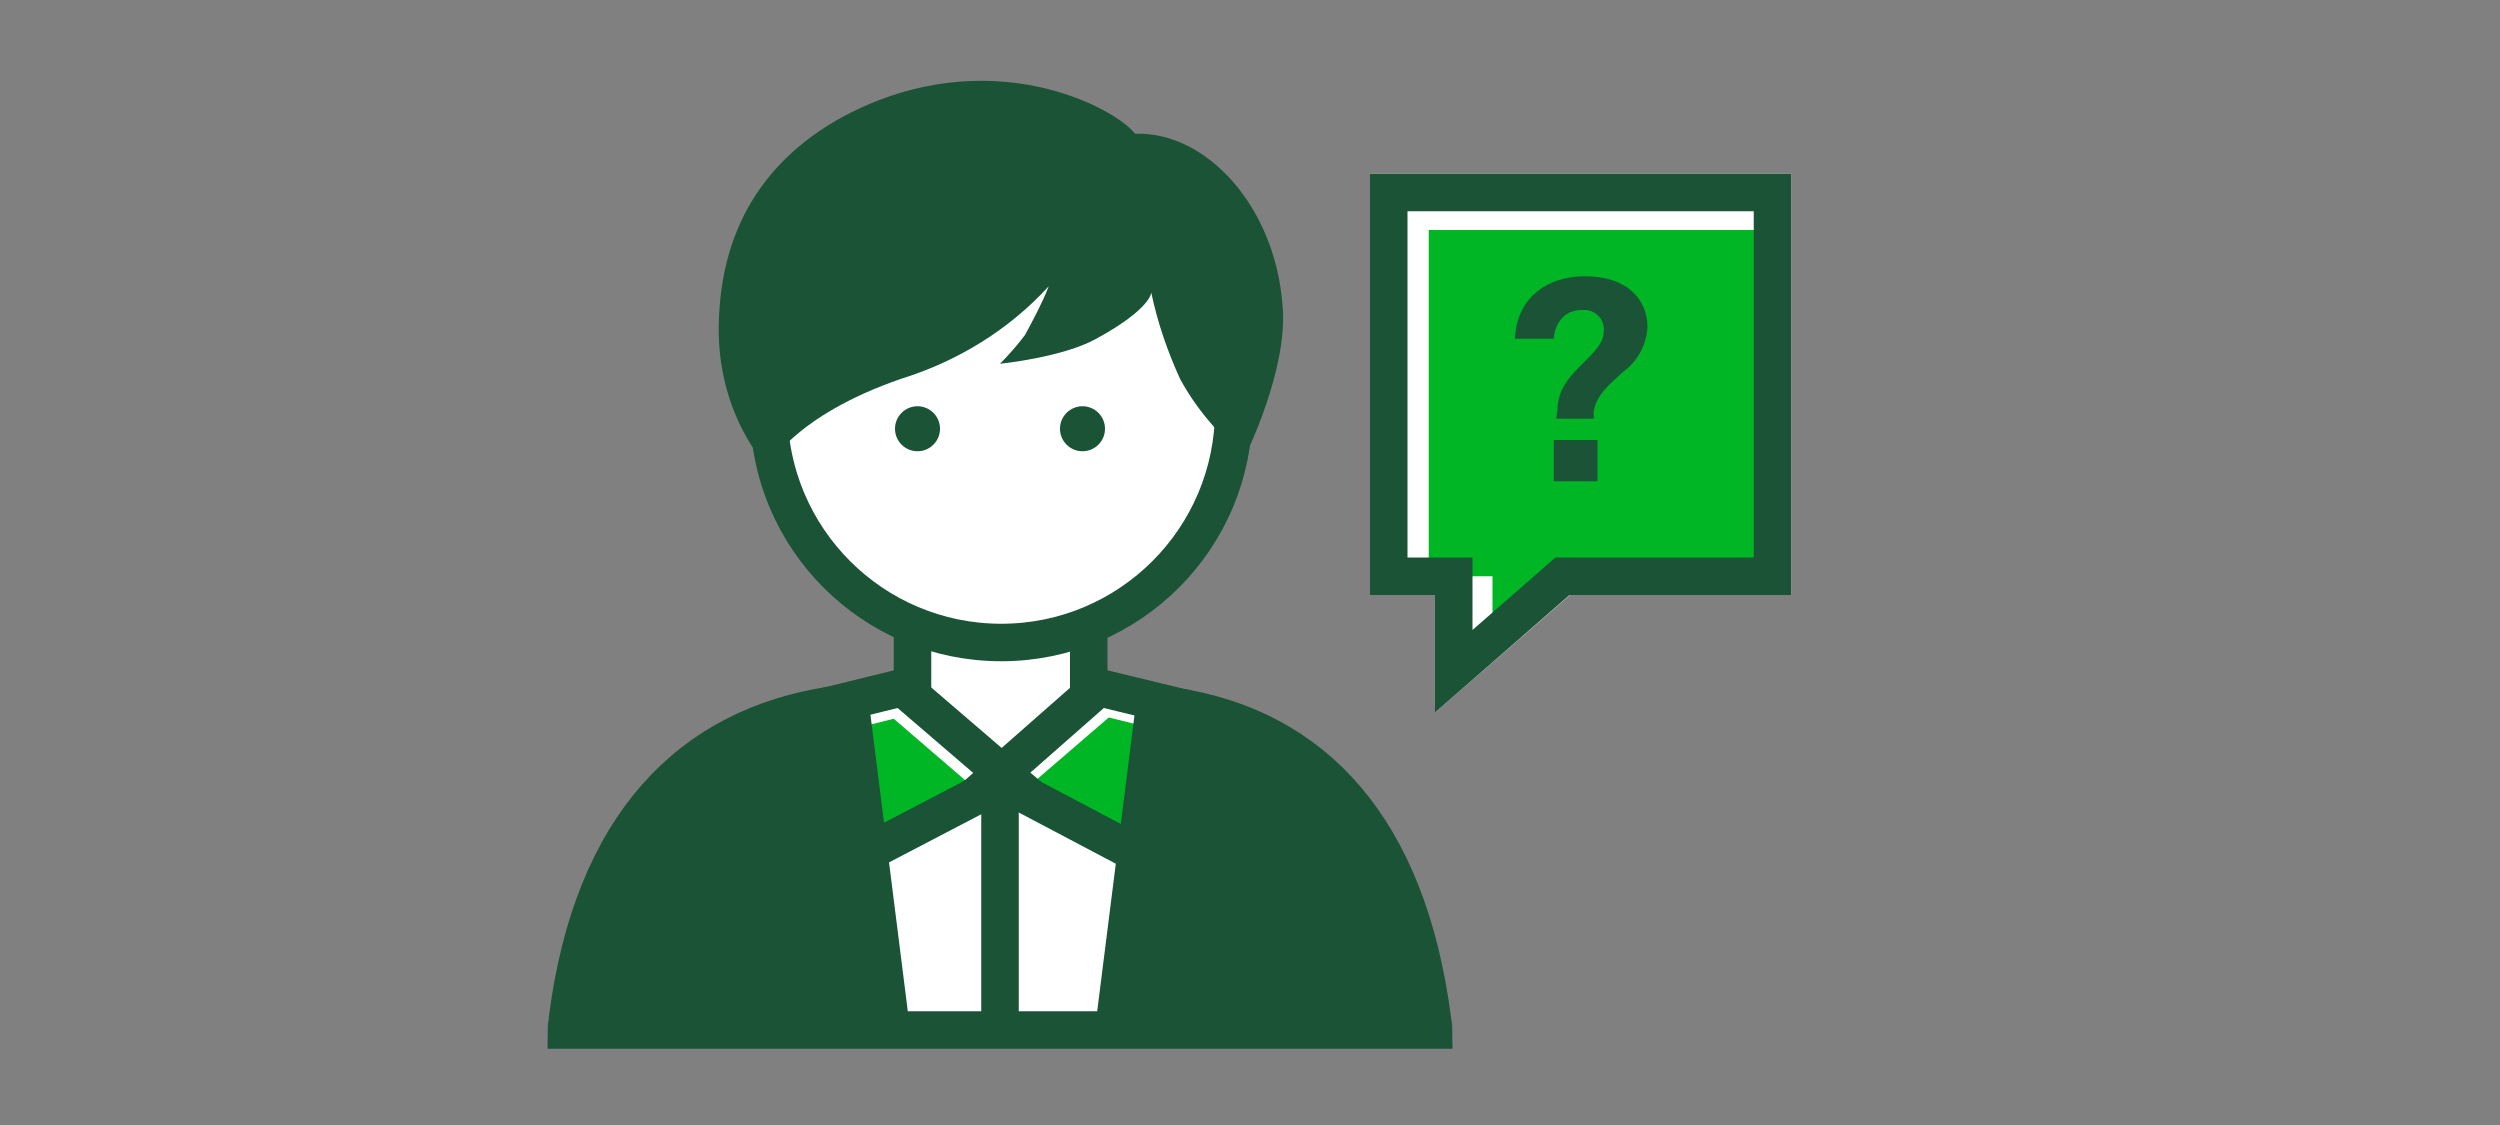 <?xml version="1.0" encoding="utf-8"?>
<!-- Generator: Adobe Illustrator 26.4.0, SVG Export Plug-In . SVG Version: 6.00 Build 0)  -->
<svg version="1.1" id="Layer_1" xmlns="http://www.w3.org/2000/svg" xmlns:xlink="http://www.w3.org/1999/xlink" x="0px" y="0px"
	 viewBox="0 0 200 90" style="enable-background:new 0 0 200 90;" xml:space="preserve">
<rect x="0" y="0" width="200" height="90" fill="#808080" stroke="none"/>
<style type="text/css">
	.st0{fill:#FFFFFF;}
	.st1{fill:none;stroke:#1A5336;stroke-width:3;stroke-miterlimit:10;}
	.st2{fill:#00B624;}
	.st3{fill:#1A5336;}
	.st4{fill:none;stroke:#1A5336;stroke-width:3;stroke-linecap:square;stroke-miterlimit:10;}
</style>
<g id="FLT_ART_WORKS">
	<path class="st0" d="M99.7,82.2H61.2V60.1c0,0,3-6,18.7-6s19.8,6,19.8,6L99.7,82.2z"/>
	<polygon class="st0" points="87.1,55.5 87.1,46.4 73,46.4 73,54.3 80.2,60.4 	"/>
	<polyline class="st1" points="73,56.1 73,46.4 87.1,46.4 87.1,55.4 	"/>
	<circle class="st0" cx="80.1" cy="32.8" r="18.6"/>
	<polygon class="st2" points="80.8,64.2 97.7,72.9 94.8,58.9 88.7,57.4 	"/>
	<polygon class="st2" points="79.4,64.3 62.5,73.1 65.5,59 71.5,57.5 	"/>
	<circle class="st1" cx="80.1" cy="32.8" r="18.6"/>
	<circle class="st3" cx="73.4" cy="34.3" r="1.8"/>
	<circle class="st3" cx="86.6" cy="34.3" r="1.8"/>
	<path class="st4" d="M66.6,56.4C55.2,58.1,47.4,66,45.4,81.5c0,0.3-0.1,0.6-0.1,0.9h69.4c0-0.3-0.1-0.6-0.1-0.8
		c-2-15.4-9.5-23.4-20.7-25.1"/>
	<path class="st3" d="M90.8,10.7c-1.5-2-11.6-7.6-23.3-1.4c-7,3.8-10.1,9.9-10,17.5c0.1,3.9,1.4,7.6,3.9,10.6c0,0,2-4.1,10.7-7.1
		c4.5-1.4,8.6-3.9,11.8-7.4c-0.5,1.3-1.2,2.6-1.9,3.9c-0.6,0.8-1.3,1.6-2,2.3c0,0,5-0.5,7.7-2c4.4-2.4,4.4-3.7,4.4-3.7
		c0.5,2.4,1.3,4.7,2.3,6.9c1.3,2.4,3.1,4.5,5.2,6.2c0,0,3.5-7,3-12.1C102,16.5,96.5,10.5,90.8,10.7z"/>
	<polygon class="st1" points="80.7,62.3 62.5,71.8 65.7,56.6 72.2,55 	"/>
	<polygon class="st1" points="79.6,62.3 97.6,71.8 94.5,56.6 87.9,55 	"/>
	<line class="st1" x1="80" y1="61.8" x2="80" y2="82.9"/>
	<path class="st3" d="M90.8,56.9l-3.2,25.4h27.7C115.3,82.3,112.4,55.6,90.8,56.9z"/>
	<path class="st3" d="M69.6,56.9l3.2,25.4H45C45,82.3,48,55.6,69.6,56.9z"/>
</g>
<polygon class="st0" points="109.6,13.9 109.6,47.6 114.8,47.6 114.8,57 125.6,47.6 143.3,47.6 143.3,13.9 "/>
<polygon class="st2" points="114.3,46.1 119.4,46.1 119.4,51.9 126.1,46.1 141.9,46.1 141.9,18.4 114.3,18.4 "/>
<polygon class="st4" points="111.1,15.4 111.1,46.1 116.3,46.1 116.3,53.7 125,46.1 141.8,46.1 141.8,15.4 "/>
<path class="st3" d="M124.6,32.8c0-1.8,1.2-2.9,2.2-3.9c0.8-0.8,1.5-1.5,1.5-2.4c0.1-0.8-0.5-1.6-1.4-1.7c-0.1,0-0.2,0-0.4,0
	c-1.2,0-2.1,0.9-2.2,2.3h-3.1c0.1-3.1,2.4-5,5.6-5c3.2,0,5,1.7,5,4.1c-0.1,1.4-0.8,2.7-1.9,3.5c-1.1,1-2.2,1.9-2.4,3.2v0.6h-3
	L124.6,32.8z M124.3,35.2h3.5v3.3h-3.5L124.3,35.2z"/>
</svg>
